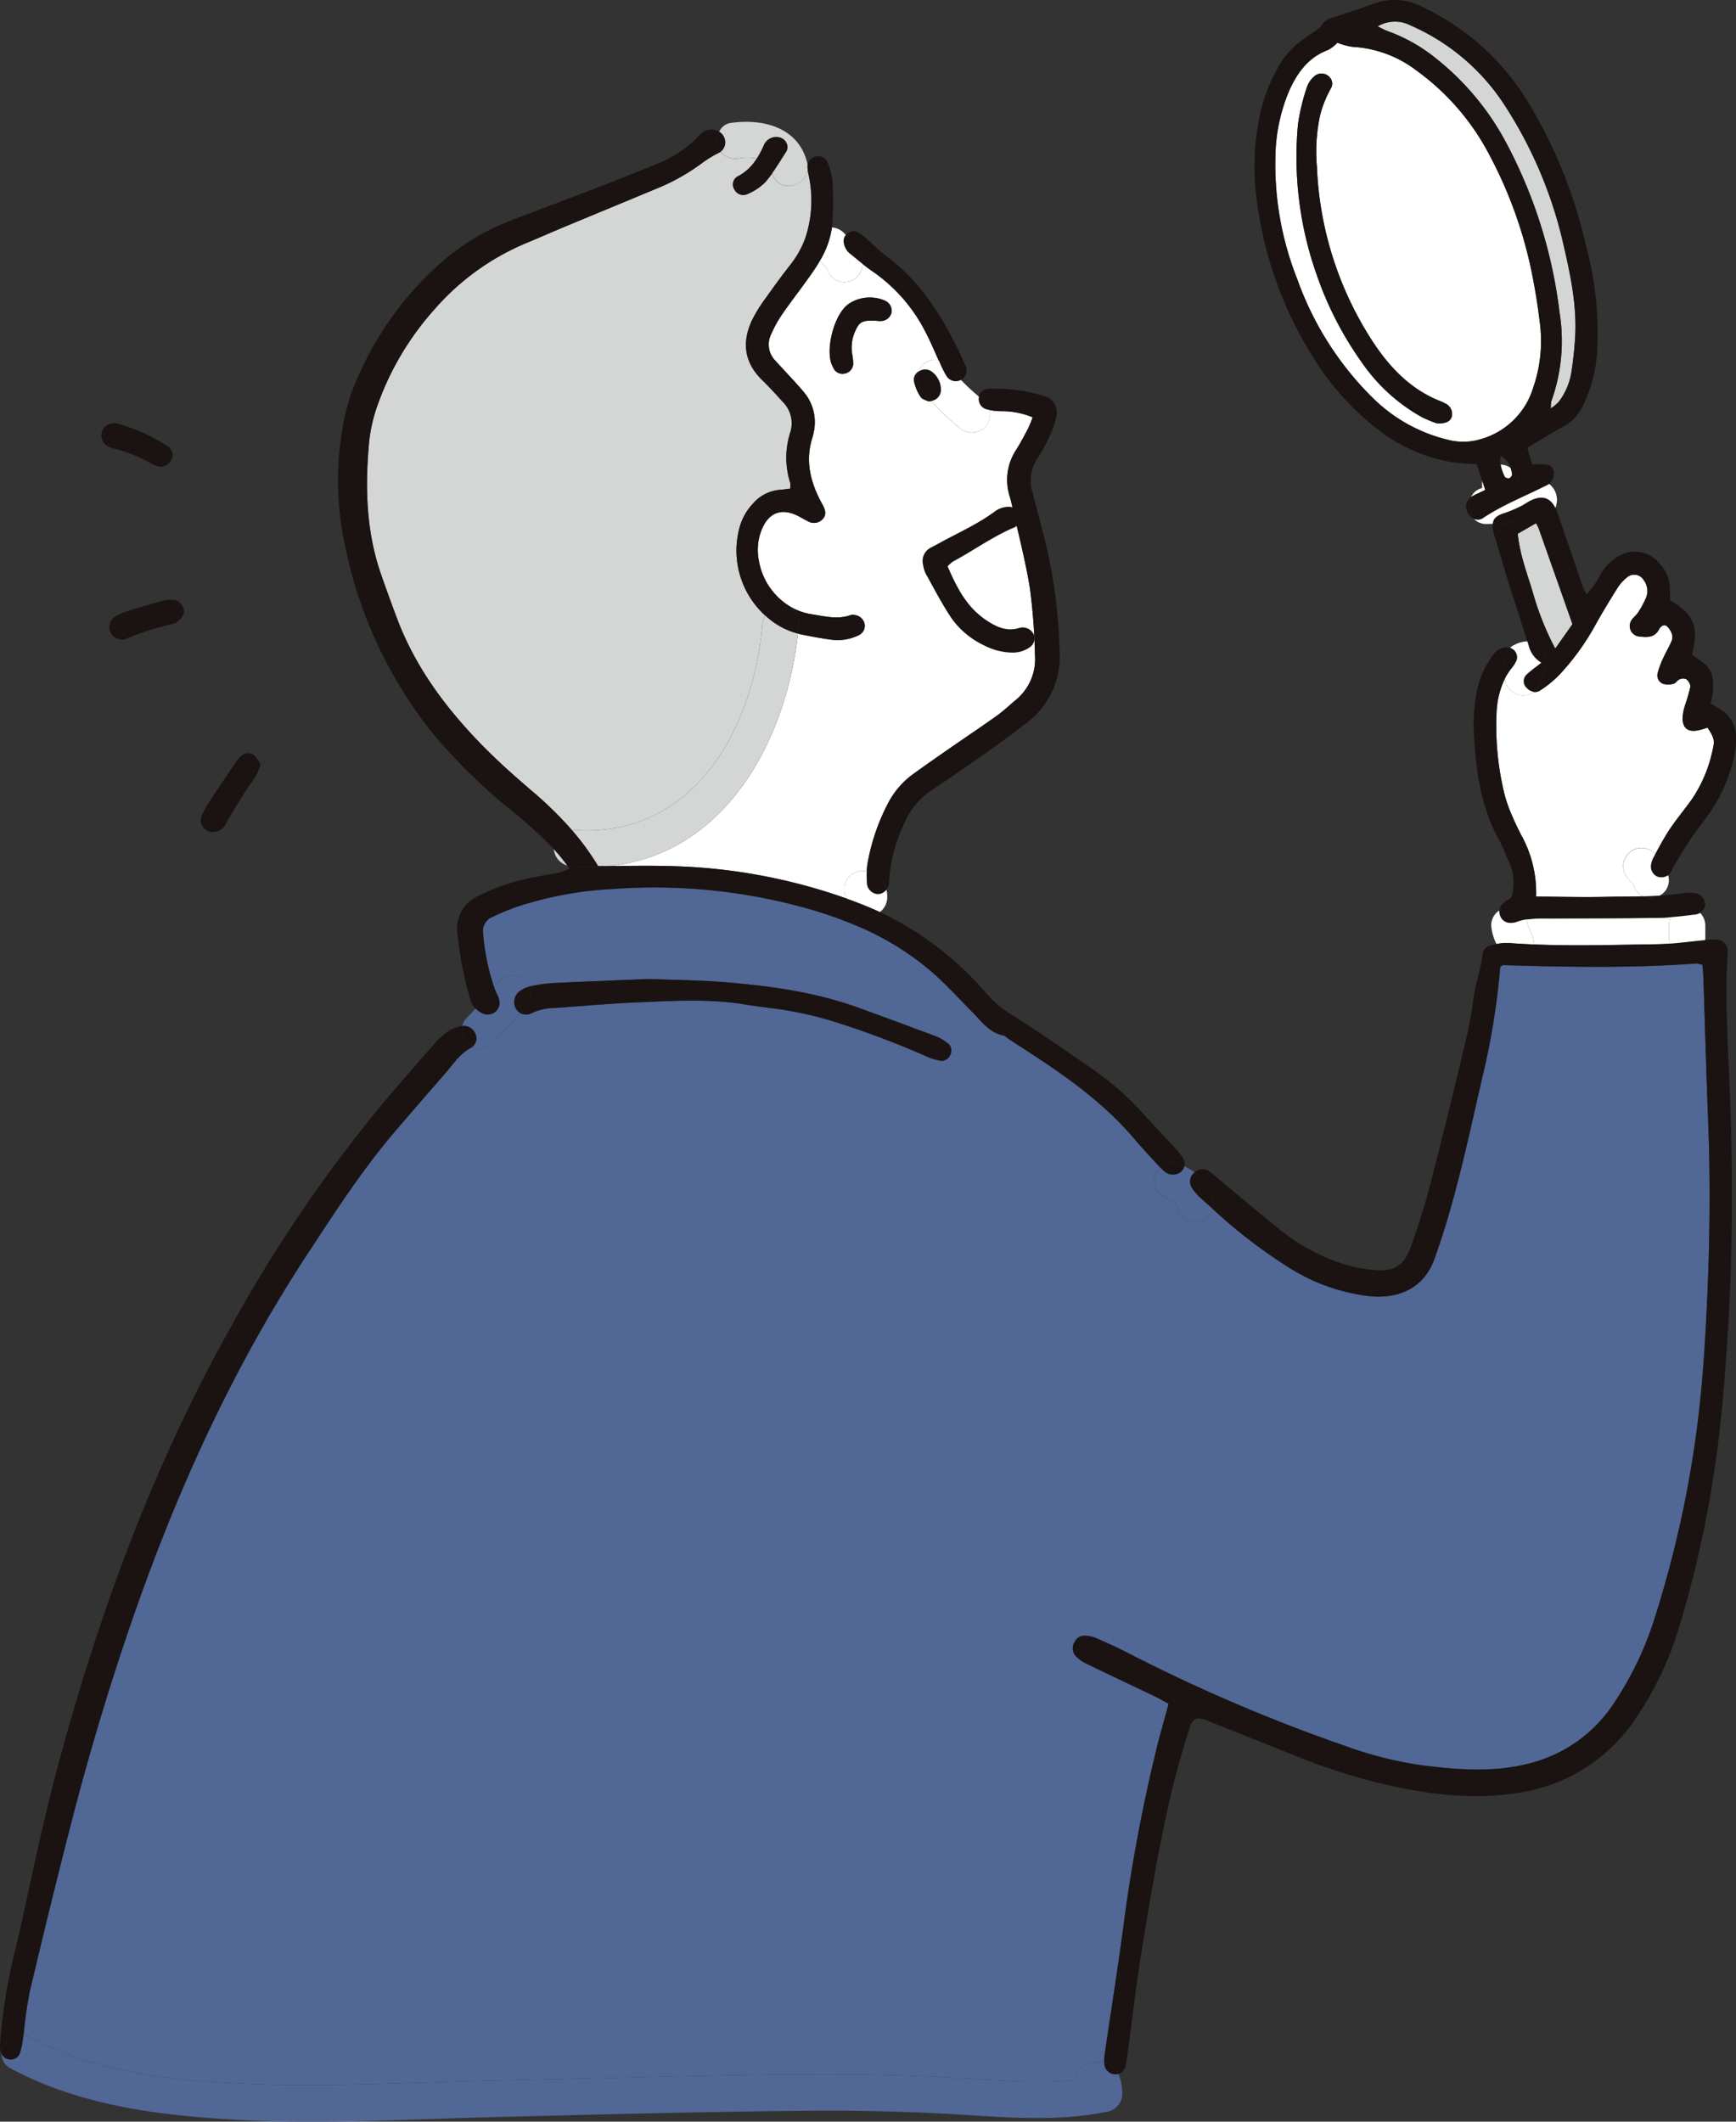 <svg xmlns="http://www.w3.org/2000/svg" xmlns:xlink="http://www.w3.org/1999/xlink" width="270" height="330" viewBox="0 0 270 330">
  <rect x="0" y="0" width="270" height="330" fill="#333333" stroke="none"/>
  <defs>
    <clipPath id="clip-path">
      <rect id="長方形_3716" data-name="長方形 3716" width="270" height="330" fill="none"/>
    </clipPath>
  </defs>
  <g id="ill-man-search" transform="translate(0 0.004)">
    <g id="グループ_4245" data-name="グループ 4245" transform="translate(0 -0.004)" clip-path="url(#clip-path)">
      <path id="パス_49320" data-name="パス 49320" d="M738.2,445.243a10.024,10.024,0,0,0-.6-1.4,5.294,5.294,0,0,1-.276-.908.146.146,0,0,0-.007-.05l-.022-.085a.149.149,0,0,1,.007.056,2.583,2.583,0,0,0-.1-.333,24.351,24.351,0,0,1,3.6-.149c5.632-.036,11.272-.014,16.9-.1.659-.008,1.324-.043,1.984-.1a2.7,2.7,0,0,0-.326,1.3v1.817a2.6,2.6,0,0,0,.191.994c-.687.057-1.367.092-2.047.1-6.412.092-12.831.3-19.242.028a3.007,3.007,0,0,0-.057-1.171" transform="translate(-499.795 -299.521)" fill="#fff"/>
      <path id="パス_49321" data-name="パス 49321" d="M722.611,298.6a13.537,13.537,0,0,1,1.31-5.43,2.872,2.872,0,0,0,2.827,2.633,2.746,2.746,0,0,0,1.637-.539,1.47,1.47,0,0,0,1.063-.263,16.9,16.9,0,0,0,2.912-2.377,38.205,38.205,0,0,0,5.49-7.524c1.126-2.037,2.339-4.038,3.578-6.012a6.661,6.661,0,0,1,1.552-1.7,1.713,1.713,0,0,1,2.529.5,2.779,2.779,0,0,1,.34,2.769,14.131,14.131,0,0,1-1.254,2.292c-.255.4-.679.7-.949,1.1a1.637,1.637,0,0,0,1.2,2.6c1.176.135,2.359.2,3.039-1.115.234-.454.737-.845,1.176-.525a2.823,2.823,0,0,1,.872,1.4,1.723,1.723,0,0,1-.17,1.122c-.348.8-.808,1.548-1.162,2.342a13.2,13.2,0,0,0-.921,2.428,1.407,1.407,0,0,0,.815,1.7,3.05,3.05,0,0,0,1.637,0c.34-.071.574-.539.921-.674a1.287,1.287,0,0,1,1.07-.035,1.6,1.6,0,0,1,.638,1.164,28.756,28.756,0,0,1-.794,2.782,7.529,7.529,0,0,0-.424,2.236c.07,1.483.9,2.052,2.352,1.782.538-.1,1.062-.291,1.544-.426,1.056,1.654,1.148,1.952.744,3.634a21.476,21.476,0,0,1-3.173,7.474c-1.119,1.583-2.388,3.073-3.465,4.691-.822,1.242-1.53,2.563-2.246,3.876-.042-.043-.084-.093-.127-.135a2.838,2.838,0,1,0-4.01,4.017c.22.22.432.44.638.674.014.021.028.043.043.064v.007c.007.007.007.014.014.022a2.9,2.9,0,0,0,1.508,1.909c-1.949.049-3.9.042-5.852.085-3.471.078-6.957-.021-10.748-.043a18.42,18.42,0,0,0-2.323-9.589c-.432-.873-.886-1.739-1.255-2.633a23.547,23.547,0,0,1-1.3-3.549,44.521,44.521,0,0,1-1.275-12.733" transform="translate(-489.859 -187.654)" fill="#fff"/>
      <path id="パス_49322" data-name="パス 49322" d="M629.285,70.267a27.686,27.686,0,0,0,9.387,8.574,21.016,21.016,0,0,0,2.275.951c1.354.12,2.118-.277,2.352-.958a1.769,1.769,0,0,0-1.042-2.137,4.345,4.345,0,0,0-.517-.262c-4.753-1.817-8.083-5.309-10.776-9.44a53.792,53.792,0,0,1-8.622-27.184,26.677,26.677,0,0,1,.482-7.836,16.9,16.9,0,0,1,1.721-4.308,1.478,1.478,0,0,0-.389-1.86,1.676,1.676,0,0,0-2.14-.043,3.984,3.984,0,0,0-1.176,1.611A32.279,32.279,0,0,0,619.4,33.3a54.928,54.928,0,0,0,2.961,23.535,53.258,53.258,0,0,0,6.922,13.428m13.653,12.151a24.835,24.835,0,0,1-11.846-6.508,48.984,48.984,0,0,1-11.8-18.531,48.343,48.343,0,0,1-3.4-19.114,27.226,27.226,0,0,1,2.153-10.207c1.276-2.825,3-5.2,6.065-6.331a6.455,6.455,0,0,0,1.431-1.115,10.163,10.163,0,0,0,2.352.639,18,18,0,0,1,9.946,3.684,37.654,37.654,0,0,1,11.336,13.123,67.709,67.709,0,0,1,6.922,20.03c.4,2.1.7,4.222.957,6.345A22.164,22.164,0,0,1,656,74.221a11.927,11.927,0,0,1-8.177,8.048,9.348,9.348,0,0,1-4.881.149" transform="translate(-417.527 -13.961)" fill="#fff"/>
      <path id="パス_49323" data-name="パス 49323" d="M335.342,127.387a25.342,25.342,0,0,1,8.148,9.362c.758,1.427,1.367,2.917,2.033,4.379a2.528,2.528,0,0,0-1.906.326,3.063,3.063,0,0,0-1.219,1.469,1.5,1.5,0,0,0-.665,1.6,6.948,6.948,0,0,0,1,2.328c.276.4.935.546,1.219.695a2.238,2.238,0,0,0,.446-.057,36.259,36.259,0,0,0,4.314,4.1,2.9,2.9,0,0,0,4.01,0,3.1,3.1,0,0,0,.772-2.691,10.216,10.216,0,0,0,1.8.178,12.344,12.344,0,0,1,4.867.951,17.731,17.731,0,0,1-.7,1.732c-.588,1.121-1.183,2.236-1.849,3.307a8.475,8.475,0,0,0-1.021,7.261c.114.369.219.745.3,1.121.963,4.365,2.118,8.695,2.834,13.1A91.689,91.689,0,0,1,360.522,187a8.191,8.191,0,0,1-2.968,6.977c-.971.809-1.885,1.69-2.9,2.42-2.452,1.754-4.952,3.421-7.425,5.139-1.913,1.327-3.826,2.662-5.717,4.025a13.121,13.121,0,0,0-3.91,4.628,32.316,32.316,0,0,0-3.09,9.07,9.044,9.044,0,0,0-.148,1.313c-.107.007-.214.014-.326.028a2.808,2.808,0,0,0-2.764,4.23c.015.028.028.049.042.077a87.853,87.853,0,0,0-26.829-5.06c-3.316-.114-6.646-.049-10.138-.028,17.655-1.8,27.411-18.978,29.31-36.141a3.287,3.287,0,0,0,.354.085c1.608.341,3.23.639,4.86.859a7.491,7.491,0,0,0,4.244-.7,1.619,1.619,0,0,0,.928-1.682,1.793,1.793,0,0,0-1.58-1.469,1.444,1.444,0,0,0-.581.007c-2.026.759-4.03.2-6.029-.107a9.345,9.345,0,0,1-3.118-1.043,10.366,10.366,0,0,1-5.15-7.275,8.43,8.43,0,0,1,.559-5.139c1.084-2.349,2.9-3.03,5.25-1.98.616.277,1.183.66,1.8.951a1.834,1.834,0,0,0,2.359-.376c.482-.553.467-1.228-.042-2.143-1.857-3.321-2.813-6.785-1.574-10.575a5,5,0,0,0,.135-.567,7.258,7.258,0,0,0-1.6-6.537c-.744-.894-1.552-1.739-2.331-2.6-.659-.717-1.325-1.427-1.976-2.143a3.592,3.592,0,0,1-.709-4.06,18.877,18.877,0,0,1,1.829-3.293c1.544-2.229,3.244-4.365,4.775-6.608.362-.532.708-1.072,1.02-1.618.291.291.574.6.85.909.035.035.063.078.1.114s.064.093.092.128c.036.057.071.12.106.185a2.77,2.77,0,0,0,2.657,2,2.852,2.852,0,0,0,2.834-2.825c.531.426,1.069.837,1.629,1.213m-2.869,9.44c.674-1.575,1.063-1.852,2.855-1.838.39.007.773.078,1.155.064a1.734,1.734,0,0,0,1.722-1.284,1.714,1.714,0,0,0-1.013-1.882,5.9,5.9,0,0,0-5.533.426c-2.473,1.59-3.84,7.531-2.621,9.78.05.085.077.178.127.263a1.553,1.553,0,0,0,1.665.887,1.631,1.631,0,0,0,1.424-1.575,9.917,9.917,0,0,0-.155-1.434,6.105,6.105,0,0,1,.375-3.407" transform="translate(-199.554 -85.12)" fill="#fff"/>
      <path id="パス_49324" data-name="パス 49324" d="M89.977,443.323a2.814,2.814,0,0,0-4.01-1.384,3.262,3.262,0,0,0-1.155,1.171c-.021.028-.049.057-.077.092-.057.064-.114.135-.171.2a34.689,34.689,0,0,1-1.715-8.382,2.353,2.353,0,0,1,1.524-2.57,37.01,37.01,0,0,1,3.472-1.47,57.1,57.1,0,0,1,15.4-2.867,88.086,88.086,0,0,1,29.132,2.8,66.681,66.681,0,0,1,8.254,2.8,44.1,44.1,0,0,1,11.456,6.849c2.452,2.059,4.619,4.444,6.865,6.729,1.425,1.433,2.593,3.158,4.769,3.606.347.078.645.419.971.631,1.466.958,2.933,1.9,4.393,2.861,5.534,3.648,10.818,7.594,15.133,12.7,1.126,1.334,2.332,2.6,3.515,3.9.148.156.29.313.438.469a2.788,2.788,0,0,0-.856,1.348A2.891,2.891,0,0,0,189.3,476.3c.057.022.121.043.177.065-.021,0,.326.156.4.192a5.058,5.058,0,0,1,.531.333.431.431,0,0,1,.063.057c.086.072.15.15.227.227a1.169,1.169,0,0,1,.078.121,2.857,2.857,0,0,0,2.813,2.654,2.9,2.9,0,0,0,2.734-2.058,80.026,80.026,0,0,0,12.073,9.256,29.892,29.892,0,0,0,12.249,4.308c4.379.46,8.509-1.065,10.189-5.863.517-1.47,1.02-2.938,1.481-4.421,2.366-7.623,4.038-15.417,5.8-23.189a114.516,114.516,0,0,0,2.92-17.723c.162-.1.325-.284.488-.284.609.021,1.226.035,1.835.05,9.04.255,18.088.383,27.12-.234.34-.021.688-.043,1.028-.071a3.935,3.935,0,0,1,.984.22c.049.568.112,1.121.135,1.682.254,7.587.46,15.174.757,22.755.411,10.611.22,21.215-.368,31.811-.276,4.946-.63,9.908-1.254,14.827A169.54,169.54,0,0,1,265,541.724a51.07,51.07,0,0,1-6.305,13.088,22.119,22.119,0,0,1-13.249,9.354c-5.4,1.377-10.8.966-16.195.312a58.645,58.645,0,0,1-12.4-3.094,259.734,259.734,0,0,1-33.674-14.409c-1.63-.844-3.316-1.6-5-2.341a5.2,5.2,0,0,0-1.679-.362,1.718,1.718,0,0,0-1.658.993,1.8,1.8,0,0,0,.185,2.173,5.716,5.716,0,0,0,1.636,1.171c3.579,1.732,7.178,3.428,10.762,5.145.687.333,1.345.724,2.047,1.107-.736,2.747-1.452,5.167-2.033,7.63a254.293,254.293,0,0,0-4.8,25.487c-.92,7.133-2.069,14.237-3.1,21.356a6.789,6.789,0,0,0-.086,1.3,2.418,2.418,0,0,0-.609-.079c-.333,0-1.658.093-.942.121a2.661,2.661,0,0,0-2.77,2.662c-5.738.66-11.626.149-17.351-.22-7.927-.5-15.877-.674-23.825-.638-16.083.077-32.194.646-48.277.965-12.6.248-25.166.98-37.769.582-12.016-.376-24.9-1.561-35.665-7.353a2.963,2.963,0,0,0-.857-.313,67.078,67.078,0,0,1,.949-6.671q2.891-12.351,6.036-24.636c2.99-11.775,6.448-23.422,10.479-34.885,6.823-19.418,15.374-38.014,26.681-55.262,4.371-6.671,8.7-13.372,13.922-19.425q3.709-4.312,7.446-8.6c1.268-1.455,2.3-3.123,4.1-4.081a1.662,1.662,0,0,0,.22-.142,2.571,2.571,0,0,0,3.153-.518c1.091-1.108,2.1-2.286,3.117-3.457.326-.376.751-.8,1.162-1.249a1.889,1.889,0,0,0,1.821-.028,8.178,8.178,0,0,1,3.365-.767c4.449-.3,8.892-.724,13.348-.9,5.42-.22,10.861-.568,16.267.327,1.431.234,2.876.411,4.315.6a55.74,55.74,0,0,1,10.2,2.25,137.345,137.345,0,0,1,13.85,5.245,8.914,8.914,0,0,0,2.2.681,1.485,1.485,0,0,0,1.552-1.072,1.343,1.343,0,0,0-.369-1.59,7.139,7.139,0,0,0-1.984-1.164c-4.081-1.533-8.162-3.052-12.264-4.522-6.439-2.306-13.163-3.243-19.922-3.825-4.351-.377-8.722-.4-12.293-.547-5.548.227-10.3.4-15.048.639a23.872,23.872,0,0,0-3.457.49,1.543,1.543,0,0,0-.241.064" transform="translate(-7.714 -289.858)" fill="#516795"/>
      <path id="パス_49325" data-name="パス 49325" d="M674.51,16.229a25.846,25.846,0,0,0-7.553-4.308c-.523-.185-1.013-.468-1.629-.759a5.285,5.285,0,0,1,5.129-.149A33.256,33.256,0,0,1,684.79,22.979,66.832,66.832,0,0,1,694.3,45.393c1.049,4.55,2,9.135,1.764,13.847a56.273,56.273,0,0,1-.609,5.791,10.353,10.353,0,0,1-1.941,4.515,7.156,7.156,0,0,1-1.24,1.029,4.591,4.591,0,0,1,.064-1.087,27.721,27.721,0,0,0,1.29-13.811,75.257,75.257,0,0,0-8.368-26.538,41.67,41.67,0,0,0-10.747-12.91" transform="translate(-451.068 -7.058)" fill="#d4d5d5"/>
      <path id="パス_49326" data-name="パス 49326" d="M735.331,262.947c-.892-2.953-2.012-5.855-2.33-9.064.921-.532,1.75-1,2.84-1.632a6.34,6.34,0,0,1,.4.767c1.75,4.939,3.486,9.872,5.271,14.926-.857,1.214-1.679,2.385-2.677,3.8a44.014,44.014,0,0,1-3.508-8.8" transform="translate(-496.948 -170.869)" fill="#d4d5d5"/>
      <path id="パス_49327" data-name="パス 49327" d="M243.063,124.615a3.706,3.706,0,0,1,.007.944c-.565.071-1.133.163-1.706.2a6.172,6.172,0,0,0-4.039,2.079,8.811,8.811,0,0,0-2.133,3.762,13.654,13.654,0,0,0,4,13.713,2.859,2.859,0,0,0-.453,1.362c-1.417,16.573-11.01,33.53-29.672,31.946a58.678,58.678,0,0,0-6.107-5.976c-2.884-2.463-5.725-4.989-8.346-7.722-5.349-5.572-9.89-11.74-12.661-19.057q-1.286-3.406-2.487-6.849c-2.373-6.757-2.543-13.734-1.891-20.753a24.6,24.6,0,0,1,1.4-5.941,44.7,44.7,0,0,1,8.785-14.671,38.715,38.715,0,0,1,14.3-10.305c1.884-.767,3.74-1.6,5.625-2.386,5.1-2.129,10.209-4.23,15.31-6.359a32.307,32.307,0,0,0,6.3-3.627,17.345,17.345,0,0,1,2.7-1.661,1.3,1.3,0,0,0,.234-.142,3.125,3.125,0,0,0,3,1.008,7.41,7.41,0,0,1,2.628.035,7.308,7.308,0,0,1-2.954,2.775,1.436,1.436,0,0,0-.531,2.03,1.54,1.54,0,0,0,1.984.752,8.66,8.66,0,0,0,2.854-1.888c.369-.44.723-.895,1.056-1.37.794,3.116,5.2,2.229,5.513-.525.049.313.12.617.176.923a18.51,18.51,0,0,1-.566,9.745,14.919,14.919,0,0,1-2.281,4.06c-1.318,1.682-2.579,3.406-3.812,5.152a23.616,23.616,0,0,0-2.154,3.45c-1.614,3.428-1.267,6.587,1.531,9.333,1.112,1.086,2.168,2.229,3.2,3.386a4.684,4.684,0,0,1,1.183,4.826,12.931,12.931,0,0,0-.007,7.751" transform="translate(-120.169 -49.563)" fill="#d4d5d5"/>
      <path id="パス_49328" data-name="パス 49328" d="M812.031,453.221a2.883,2.883,0,0,1-2.515,2.377c-.093.007-.185.015-.284.015a2.848,2.848,0,0,1-2.643-1.846c1.814-.135,3.628-.383,5.442-.546" transform="translate(-546.837 -307.003)" fill="#1a1311"/>
      <path id="パス_49329" data-name="パス 49329" d="M809.517,437.4a2.815,2.815,0,0,1,2.019.866,1.611,1.611,0,0,1-.709.263c-1.267.149-2.543.312-3.818.411a2.855,2.855,0,0,1,2.508-1.54" transform="translate(-547.122 -296.288)" fill="#1a1311"/>
      <path id="パス_49330" data-name="パス 49330" d="M810.848,440.086a2.818,2.818,0,0,1,.815,1.973v1.817a3.1,3.1,0,0,1-.035.447c-1.814.164-3.628.412-5.442.546a2.594,2.594,0,0,1-.191-.993v-1.817a2.7,2.7,0,0,1,.326-1.3c1.275-.1,2.551-.263,3.818-.412a1.6,1.6,0,0,0,.709-.263" transform="translate(-546.435 -298.105)" fill="#fff"/>
      <path id="パス_49331" data-name="パス 49331" d="M797.975,411.8a6.672,6.672,0,0,1,2.019,3.265,1.826,1.826,0,0,1-1.785.185,1.725,1.725,0,0,1-.907-1.689,3.443,3.443,0,0,1,.318-1.107c.12-.22.234-.433.354-.653" transform="translate(-540.533 -278.942)" fill="#1a1311"/>
      <path id="パス_49332" data-name="パス 49332" d="M796.048,431.77a2.787,2.787,0,0,1-1.417.4,2.667,2.667,0,0,1-1.219-.283c.878-.022,1.757-.057,2.636-.114" transform="translate(-537.904 -292.472)" fill="#1a1311"/>
      <path id="パス_49333" data-name="パス 49333" d="M791.1,413.794a2.707,2.707,0,0,1-1.416,2.441c-.879.057-1.758.093-2.636.114a2.9,2.9,0,0,1-1.508-1.909c-.007-.007-.007-.015-.014-.021v-.007c-.015-.021-.029-.043-.043-.064-.206-.234-.418-.454-.638-.674a2.838,2.838,0,0,1,4.01-4.017c.043.042.085.092.127.135-.12.22-.234.433-.354.653a3.434,3.434,0,0,0-.318,1.107,1.725,1.725,0,0,0,.906,1.689,1.826,1.826,0,0,0,1.785-.185,4.092,4.092,0,0,1,.1.738" transform="translate(-531.543 -276.937)" fill="#fff"/>
      <path id="パス_49334" data-name="パス 49334" d="M736.436,309.188a2.6,2.6,0,0,1,.794.135,3.1,3.1,0,0,1,2.2,2.974,6.7,6.7,0,0,1-.85,2.783,2.917,2.917,0,0,1-1.162,1.973,1.958,1.958,0,0,1-1.049-.582,1.423,1.423,0,0,1-.085-2.086c.616-.6,1.332-1.086,2.324-1.874a4.323,4.323,0,0,1-1.985-2.74c-.063-.192-.12-.39-.184-.582" transform="translate(-498.888 -209.437)" fill="#1a1311"/>
      <path id="パス_49335" data-name="パス 49335" d="M726.817,314.958a9.829,9.829,0,0,1,1.07-1.64,4.736,4.736,0,0,0,.744-1.228,1.523,1.523,0,0,0-1.027-1.88,2.235,2.235,0,0,1,.61-.434,4.749,4.749,0,0,1,2.089-.588c.063.192.12.39.184.582a4.321,4.321,0,0,0,1.984,2.74c-.992.788-1.708,1.278-2.324,1.874a1.422,1.422,0,0,0,.085,2.086,1.955,1.955,0,0,0,1.049.582,2.745,2.745,0,0,1-1.637.539,2.871,2.871,0,0,1-2.827-2.633" transform="translate(-492.755 -209.437)" fill="#fff"/>
      <path id="パス_49336" data-name="パス 49336" d="M727.413,243.3a53.682,53.682,0,0,1-6.49.667c.085-.866.631-1.3,1.835-1.689a19.791,19.791,0,0,0,2.4-1c.609-.291,1.162-.717,1.771-1q2.54-1.181,3.734,1.2c-.546,1.157-2.1,1.64-3.252,1.824" transform="translate(-488.759 -162.489)" fill="#1a1311"/>
      <path id="パス_49337" data-name="パス 49337" d="M758.865,458.08c-9.033.617-18.08.49-27.12.235l.021-.852a2.959,2.959,0,0,0,.752-.1,2.838,2.838,0,0,0,2.041-2.321c6.411.27,12.83.064,19.242-.028.68-.007,1.361-.043,2.047-.1a2.848,2.848,0,0,0,2.643,1.846c.1,0,.191-.007.284-.015Z" transform="translate(-496.096 -308.15)" fill="#1a1311"/>
      <path id="パス_49338" data-name="パス 49338" d="M725.358,225.9a8.171,8.171,0,0,1-.645-1.852c0-.015-.007-.028-.007-.043a2.747,2.747,0,0,1,1.565.511,6,6,0,0,1,.234.965.8.8,0,0,1-.418.632.785.785,0,0,1-.729-.213" transform="translate(-491.324 -151.734)" fill="#fff"/>
      <path id="パス_49339" data-name="パス 49339" d="M725.875,439.83a1.643,1.643,0,0,1-1.622-1.022,1.888,1.888,0,0,1-.157-.908,2.777,2.777,0,0,1,4.216,1.391,7.852,7.852,0,0,0-1.58.412,2.353,2.353,0,0,1-.857.127" transform="translate(-490.906 -296.288)" fill="#1a1311"/>
      <path id="パス_49340" data-name="パス 49340" d="M726.831,314.7a2.933,2.933,0,0,1,.758-2.349,1.522,1.522,0,0,1,1.027,1.88,4.733,4.733,0,0,1-.744,1.228,9.828,9.828,0,0,0-1.07,1.64,2.029,2.029,0,0,1-.007-.206v-1.817a3.155,3.155,0,0,1,.035-.376" transform="translate(-492.741 -211.583)" fill="#1a1311"/>
      <path id="パス_49341" data-name="パス 49341" d="M711.542,226.544a2.871,2.871,0,0,1,2.82-2.541h.035c0,.015.008.028.008.043a8.171,8.171,0,0,0,.645,1.852.785.785,0,0,0,.729.213.8.8,0,0,0,.418-.632,6,6,0,0,0-.234-.965,2.849,2.849,0,0,1,1.233,2.328v.255a3.109,3.109,0,0,1,2.877-.866,4.318,4.318,0,0,1,1.885.774,5.7,5.7,0,0,1-.773.4c-3.209,1.611-6.56,2.924-9.557,4.939a1.4,1.4,0,0,1-1.374.086,3.109,3.109,0,0,1-.426-3.428c.624-.39,1.333-.667,2.169-1.079-.156-.461-.3-.922-.454-1.384" transform="translate(-481.015 -151.734)" fill="#1a1311"/>
      <path id="パス_49342" data-name="パス 49342" d="M720.194,441.286a2.753,2.753,0,0,1,1.26-2.342,1.893,1.893,0,0,0,.156.908,1.644,1.644,0,0,0,1.622,1.022,2.354,2.354,0,0,0,.857-.127,7.843,7.843,0,0,1,1.58-.412,2.513,2.513,0,0,1,.1.333.153.153,0,0,0-.007-.057l.022.086a.137.137,0,0,1,.007.05,5.325,5.325,0,0,0,.276.908,9.97,9.97,0,0,1,.6,1.4,3.007,3.007,0,0,1,.057,1.17q-1.881-.075-3.762-.213a7.261,7.261,0,0,0-1.948.156,7.716,7.716,0,0,1-.822-2.882" transform="translate(-488.264 -297.332)" fill="#fff"/>
      <path id="パス_49343" data-name="パス 49343" d="M724.237,456.869a2.85,2.85,0,0,1-1.013-1.022,2.211,2.211,0,0,1-.2-.39,2.432,2.432,0,0,1-.213-.532c-.021-.049-.043-.1-.063-.149a7.263,7.263,0,0,1,1.948-.156q1.88.139,3.762.213a2.838,2.838,0,0,1-2.041,2.321,2.971,2.971,0,0,1-.752.1,2.843,2.843,0,0,1-1.43-.384" transform="translate(-489.997 -307.94)" fill="#1a1311"/>
      <path id="パス_49344" data-name="パス 49344" d="M714.894,313.136a2.394,2.394,0,0,1,2.3-.987,1.158,1.158,0,0,1,.212.051,2.933,2.933,0,0,0-.758,2.349,3.149,3.149,0,0,0-.035.376v1.817a1.959,1.959,0,0,0,.007.206,13.536,13.536,0,0,0-1.31,5.43,44.541,44.541,0,0,0,1.275,12.733,23.515,23.515,0,0,0,1.3,3.549c.369.894.822,1.76,1.255,2.633a18.421,18.421,0,0,1,2.323,9.589c3.791.022,7.276.121,10.748.043,1.948-.043,3.9-.036,5.852-.085a2.663,2.663,0,0,0,1.219.284,2.788,2.788,0,0,0,1.417-.4c1.24-.077,2.486-.2,3.726-.39a6.238,6.238,0,0,1,1.743,0,1.893,1.893,0,0,1,1.6,1.8,1.755,1.755,0,0,1-.8,1.277,2.816,2.816,0,0,0-2.019-.866,2.855,2.855,0,0,0-2.508,1.54c-.66.057-1.325.092-1.984.1-5.625.085-11.265.064-16.9.1a24.344,24.344,0,0,0-3.6.149,2.776,2.776,0,0,0-4.216-1.391,1.554,1.554,0,0,1,.468-.987,9.8,9.8,0,0,1,1.389-1,7.635,7.635,0,0,0-.418-5.685c-.5-1.157-.949-2.349-1.559-3.449-2.635-4.819-3.443-10.079-3.769-15.452a25.833,25.833,0,0,1,.6-8.4,13.643,13.643,0,0,1,2.437-4.926" transform="translate(-482.554 -211.427)" fill="#1a1311"/>
      <path id="パス_49345" data-name="パス 49345" d="M727.627,247.214c-1.091.632-1.92,1.1-2.841,1.633.318,3.208,1.438,6.111,2.33,9.063a44.044,44.044,0,0,0,3.508,8.8c1-1.419,1.82-2.591,2.678-3.8-1.785-5.054-3.521-9.986-5.271-14.926a6.357,6.357,0,0,0-.4-.767m-6.192,2.81a14.025,14.025,0,0,1-.481-1.674,4.24,4.24,0,0,1-.057-1.043,53.74,53.74,0,0,0,6.49-.667c1.155-.185,2.707-.667,3.252-1.824l.085.17c.283.617.467,1.278.687,1.916,1.14,3.308,2.268,6.623,3.415,9.923.148.434.368.838.645,1.462a13.163,13.163,0,0,0,2.232-3.207,7.48,7.48,0,0,1,3.145-2.939,4.869,4.869,0,0,1,5.845,1.179,5.873,5.873,0,0,1,1.757,3.9c.021.674.007,1.349.007,1.944,3.931,2.335,4.449,4.252,3.436,8.5,1.126.88,2.607,1.525,3.11,3.158a8.424,8.424,0,0,1-.242,4.415c.525.306,1.014.582,1.488.88a4.96,4.96,0,0,1,2.48,4.358,11.964,11.964,0,0,1-.27,2.889,24.405,24.405,0,0,1-3.755,8.794c-1.006,1.434-2.1,2.8-3.082,4.251-.864,1.278-1.644,2.627-2.438,3.947-.254.418-.411.887-.68,1.285a1.314,1.314,0,0,1-.312.312,6.672,6.672,0,0,0-2.019-3.264c.716-1.313,1.424-2.633,2.246-3.876,1.077-1.618,2.345-3.108,3.465-4.691a21.482,21.482,0,0,0,3.173-7.474c.4-1.682.312-1.98-.743-3.634-.482.135-1.006.326-1.544.426-1.453.27-2.282-.3-2.352-1.782a7.523,7.523,0,0,1,.424-2.235,28.758,28.758,0,0,0,.794-2.782,1.6,1.6,0,0,0-.638-1.164,1.29,1.29,0,0,0-1.07.035c-.347.135-.581.6-.921.675a3.053,3.053,0,0,1-1.637,0,1.408,1.408,0,0,1-.814-1.7,13.186,13.186,0,0,1,.921-2.427c.354-.795.814-1.547,1.162-2.342a1.723,1.723,0,0,0,.17-1.121,2.821,2.821,0,0,0-.872-1.4c-.439-.321-.942.07-1.176.525-.68,1.313-1.863,1.25-3.039,1.115a1.637,1.637,0,0,1-1.2-2.6c.27-.4.694-.7.949-1.1a14.111,14.111,0,0,0,1.254-2.292,2.78,2.78,0,0,0-.34-2.769,1.713,1.713,0,0,0-2.529-.5,6.669,6.669,0,0,0-1.552,1.7c-1.24,1.974-2.452,3.975-3.578,6.012a38.221,38.221,0,0,1-5.49,7.523,16.918,16.918,0,0,1-2.912,2.377,1.473,1.473,0,0,1-1.063.263,2.918,2.918,0,0,0,1.162-1.973,6.69,6.69,0,0,0,.85-2.783,3.094,3.094,0,0,0-2.2-2.973,2.6,2.6,0,0,0-.794-.135c-1-3.145-2.019-6.268-3-9.412-.637-2.044-1.232-4.1-1.842-6.147" transform="translate(-488.733 -165.832)" fill="#1a1311"/>
      <path id="パス_49346" data-name="パス 49346" d="M716.6,237.823c-1.2.39-1.75.823-1.835,1.689-.311.014-.632.021-.943.021a2.572,2.572,0,0,1-1.983-.795,1.4,1.4,0,0,0,1.374-.086c3-2.015,6.348-3.328,9.557-4.939a5.671,5.671,0,0,0,.772-.4,3.115,3.115,0,0,1,1.141,3.116,2.089,2.089,0,0,1-.177.6q-1.191-2.385-3.734-1.2c-.61.284-1.162.71-1.771,1a19.8,19.8,0,0,1-2.4,1" transform="translate(-482.599 -158.038)" fill="#fff"/>
      <path id="パス_49347" data-name="パス 49347" d="M712.23,231.88c.15.461.3.922.454,1.384-.836.412-1.545.689-2.169,1.079a2.556,2.556,0,0,1,1.7-1.363v-.8c0-.1.007-.2.014-.3" transform="translate(-481.703 -157.07)" fill="#fff"/>
      <path id="パス_49348" data-name="パス 49348" d="M708.837,239.54c.015-.007.036-.021.05-.028a3.11,3.11,0,0,0,.426,3.428,2.038,2.038,0,0,1-.864-.788,1.918,1.918,0,0,1,.389-2.613" transform="translate(-480.075 -162.24)" fill="#1a1311"/>
      <path id="パス_49349" data-name="パス 49349" d="M637.932,77.046c2.692,4.131,6.022,7.622,10.776,9.44a4.383,4.383,0,0,1,.517.262,1.77,1.77,0,0,1,1.042,2.137c-.234.681-1,1.079-2.352.958a21.082,21.082,0,0,1-2.275-.951,27.689,27.689,0,0,1-9.388-8.574,53.259,53.259,0,0,1-6.921-13.428,54.928,54.928,0,0,1-2.961-23.536,32.271,32.271,0,0,1,1.438-5.927,3.984,3.984,0,0,1,1.176-1.611,1.676,1.676,0,0,1,2.14.043,1.477,1.477,0,0,1,.389,1.86,16.916,16.916,0,0,0-1.721,4.308,26.677,26.677,0,0,0-.482,7.836,53.79,53.79,0,0,0,8.622,27.184" transform="translate(-424.494 -24.012)" fill="#1a1311"/>
      <path id="パス_49350" data-name="パス 49350" d="M630.163,3.951a5.285,5.285,0,0,0-5.129.149c.616.291,1.105.575,1.629.759a25.839,25.839,0,0,1,7.553,4.308,41.668,41.668,0,0,1,10.747,12.91,75.257,75.257,0,0,1,8.368,26.538,27.727,27.727,0,0,1-1.29,13.812,4.6,4.6,0,0,0-.064,1.086,7.141,7.141,0,0,0,1.24-1.029,10.35,10.35,0,0,0,1.942-4.515,56.309,56.309,0,0,0,.609-5.791c.234-4.712-.715-9.3-1.764-13.847A66.83,66.83,0,0,0,644.5,15.918,33.258,33.258,0,0,0,630.163,3.951M624.34,61.945a24.835,24.835,0,0,0,11.846,6.508,9.35,9.35,0,0,0,4.881-.149,11.928,11.928,0,0,0,8.177-8.049,22.168,22.168,0,0,0,1.056-9.788c-.256-2.122-.561-4.244-.958-6.345a67.7,67.7,0,0,0-6.922-20.03,37.66,37.66,0,0,0-11.336-13.123,18,18,0,0,0-9.946-3.684,10.167,10.167,0,0,1-2.352-.639,6.444,6.444,0,0,1-1.431,1.115c-3.068,1.129-4.79,3.506-6.065,6.331A27.222,27.222,0,0,0,609.136,24.3a48.341,48.341,0,0,0,3.4,19.114,48.989,48.989,0,0,0,11.8,18.532M636.5,71.861a25.639,25.639,0,0,1-11.8-5.352,42.388,42.388,0,0,1-10.1-11.6,60.12,60.12,0,0,1-8.2-22.612,39.848,39.848,0,0,1,.4-14.8,26.162,26.162,0,0,1,3.514-8.268,14.287,14.287,0,0,1,3.557-3.415c.9-.709,2.019-1.114,2.664-2.2a2.842,2.842,0,0,1,1.474-.845c2.1-.745,4.237-1.391,6.327-2.158a9.252,9.252,0,0,1,7.566.412,38.335,38.335,0,0,1,16.316,14.507,74.83,74.83,0,0,1,9.267,22.854A51.2,51.2,0,0,1,659.219,53.7a22.574,22.574,0,0,1-2.325,9.561,7.194,7.194,0,0,1-2.961,3.087c-1.87,1-3.663,2.151-5.611,3.3.227.781.467,1.59.758,2.57.73,0,1.382-.036,2.034.007a1.384,1.384,0,0,1,1.36,1.3,2.827,2.827,0,0,1-.566,1.548.736.736,0,0,1-.191.2,4.316,4.316,0,0,0-1.885-.774,3.108,3.108,0,0,0-2.877.866V75.1a2.848,2.848,0,0,0-1.233-2.328,2.887,2.887,0,0,0-1.58-1.824,6.733,6.733,0,0,0,.014,1.313h-.035a2.871,2.871,0,0,0-2.82,2.541c-.276-.838-.552-1.675-.85-2.576-1.282-.114-2.629-.156-3.953-.369" transform="translate(-410.774 0.003)" fill="#1a1311"/>
      <path id="パス_49351" data-name="パス 49351" d="M614.262,504.031c-1.68,4.8-5.81,6.323-10.189,5.863a29.884,29.884,0,0,1-12.248-4.308,79.994,79.994,0,0,1-12.073-9.256,2.39,2.39,0,0,0,.1-.781,6.217,6.217,0,0,0-2.919-4.926,1.909,1.909,0,0,1,2.069-.27,10.579,10.579,0,0,1,1.579,1.257c3.451,2.845,6.844,5.748,10.352,8.524a30.338,30.338,0,0,0,7.878,4.33,22.124,22.124,0,0,0,5.923,1.363c3.138.326,4.761-.6,5.837-3.6,1.142-3.2,2.169-6.452,3.019-9.739,1.856-7.147,3.606-14.323,5.321-21.506a66.588,66.588,0,0,0,1.4-7.452c.277-2.3,1.19-4.45,1.389-6.757a1.628,1.628,0,0,1,1.283-1.441c.3-.071.609-.142.914-.2l.064.149a2.455,2.455,0,0,0,.213.533,2.216,2.216,0,0,0,.2.39,2.8,2.8,0,0,0,2.444,1.406l-.021.852c-.609-.015-1.226-.029-1.835-.05-.163,0-.326.185-.488.284a114.514,114.514,0,0,1-2.92,17.723c-1.764,7.772-3.436,15.566-5.8,23.189-.461,1.483-.964,2.952-1.48,4.421" transform="translate(-391.139 -308.299)" fill="#1a1311"/>
      <path id="パス_49352" data-name="パス 49352" d="M575.423,565.135a6.218,6.218,0,0,1,2.919,4.926,2.375,2.375,0,0,1-.1.78c-.708-.624-1.417-1.256-2.118-1.9a6.648,6.648,0,0,1-1.1-1.349,1.765,1.765,0,0,1,.114-2.172,1.786,1.786,0,0,1,.283-.291" transform="translate(-389.63 -382.811)" fill="#1a1311"/>
      <path id="パス_49353" data-name="パス 49353" d="M560.364,561.278a2.63,2.63,0,0,1,2.629-.638c.375.134.758.283,1.12.453a1.57,1.57,0,0,1-.5.838,2.013,2.013,0,0,1-2.437.092,6.111,6.111,0,0,1-.808-.745" transform="translate(-379.906 -379.679)" fill="#1a1311"/>
      <path id="パス_49354" data-name="パス 49354" d="M559.651,567.407c-.057-.022-.121-.043-.177-.065a2.891,2.891,0,0,1-1.982-3.492,2.789,2.789,0,0,1,.856-1.348,6.1,6.1,0,0,0,.808.745,2.012,2.012,0,0,0,2.437-.092,1.569,1.569,0,0,0,.5-.838,10.094,10.094,0,0,1,1.587.909,1.785,1.785,0,0,0-.283.291,1.766,1.766,0,0,0-.114,2.172,6.663,6.663,0,0,0,1.1,1.348c.7.639,1.41,1.272,2.118,1.9a2.9,2.9,0,0,1-2.734,2.059,2.857,2.857,0,0,1-2.813-2.654,1.118,1.118,0,0,0-.077-.121c-.078-.077-.141-.156-.227-.227a.419.419,0,0,0-.064-.057,5,5,0,0,0-.531-.333c-.077-.036-.424-.192-.4-.192" transform="translate(-377.889 -380.903)" fill="#516795"/>
      <path id="パス_49355" data-name="パス 49355" d="M560.389,578.337a58.676,58.676,0,0,0,12.4,3.094c5.391.653,10.8,1.065,16.195-.312a22.12,22.12,0,0,0,13.25-9.354,51.088,51.088,0,0,0,6.305-13.088,169.592,169.592,0,0,0,6.766-30.712c.624-4.919.978-9.88,1.253-14.827.588-10.6.78-21.2.369-31.811-.3-7.581-.5-15.168-.757-22.755-.023-.561-.086-1.114-.135-1.682a3.925,3.925,0,0,0-.984-.22c-.34.028-.688.05-1.029.071l-.091-1.335a2.883,2.883,0,0,0,2.515-2.378c.113-.014.233-.028.347-.035a6.269,6.269,0,0,1,1.714.007,1.748,1.748,0,0,1,1.453,1.9c-.552,8.766.276,17.5.489,26.239.277,10.909.227,21.8-.46,32.685-.468,7.374-1.021,14.749-2.161,22.059a170.2,170.2,0,0,1-5.548,24.43,51.324,51.324,0,0,1-6.695,13.876,26.509,26.509,0,0,1-18.768,11.555c-6.943,1.037-13.744.093-20.489-1.462a95.8,95.8,0,0,1-14.092-4.578q-6.621-2.651-13.242-5.287c-1.481-.6-2.253-.391-2.706,1.078-1.063,3.436-2.1,6.885-2.912,10.384-1.956,8.431-3.386,16.962-4.74,25.509-.736,4.705-1.282,9.439-1.919,14.159-.121.867-.22,1.739-.4,2.591a1.62,1.62,0,0,1-1.106,1.236,3.27,3.27,0,0,0-1.183-1.336,3.32,3.32,0,0,0-1.042-.453,6.739,6.739,0,0,1,.086-1.3c1.034-7.119,2.182-14.224,3.1-21.356a254.419,254.419,0,0,1,4.8-25.487c.581-2.463,1.3-4.884,2.033-7.63-.7-.383-1.361-.774-2.048-1.107-3.585-1.718-7.183-3.414-10.762-5.146a5.72,5.72,0,0,1-1.636-1.171,1.8,1.8,0,0,1-.185-2.173,1.719,1.719,0,0,1,1.659-.993,5.183,5.183,0,0,1,1.679.362c1.686.745,3.372,1.5,5,2.341a259.763,259.763,0,0,0,33.674,14.409" transform="translate(-351.251 -306.811)" fill="#1a1311"/>
      <path id="パス_49356" data-name="パス 49356" d="M534.3,994.744a3.269,3.269,0,0,1,1.183,1.335,1.415,1.415,0,0,1-.574.077,1.763,1.763,0,0,1-1.615-1.433c-.021-.142-.028-.284-.036-.433a3.311,3.311,0,0,1,1.042.454" transform="translate(-361.531 -673.514)" fill="#1a1311"/>
      <path id="パス_49357" data-name="パス 49357" d="M473.888,193.218a1.664,1.664,0,0,1-1.226-1.761,2.133,2.133,0,0,1,.035-.213c.3.256.609.511.914.752a2.214,2.214,0,0,1,.772,1.327c-.17-.028-.333-.064-.5-.106" transform="translate(-320.444 -129.545)" fill="#1a1311"/>
      <path id="パス_49358" data-name="パス 49358" d="M456.756,176.688a1.713,1.713,0,0,1-2.274-.632,16.59,16.59,0,0,1-1.035-2.079c-.057-.127-.113-.248-.177-.376a3.425,3.425,0,0,1,1.969,1.341,21.3,21.3,0,0,0,1.516,1.746" transform="translate(-307.301 -117.593)" fill="#1a1311"/>
      <path id="パス_49359" data-name="パス 49359" d="M443.1,178.457a1.682,1.682,0,0,1,.15-.092,1.747,1.747,0,0,1,1.912.078,3.536,3.536,0,0,1,1.439,2.98,1.769,1.769,0,0,1-1.5,1.6c-.623-.7-1.226-1.413-1.792-2.157a2.447,2.447,0,0,1-.206-2.413" transform="translate(-300.259 -120.653)" fill="#1a1311"/>
      <path id="パス_49360" data-name="パス 49360" d="M444.786,173.791a2.529,2.529,0,0,1,1.906-.326c.063.128.12.249.177.376a16.625,16.625,0,0,0,1.035,2.08,1.714,1.714,0,0,0,2.274.632,36.1,36.1,0,0,0,2.8,2.6,2.142,2.142,0,0,0-.035.213,1.664,1.664,0,0,0,1.226,1.761c.163.042.325.077.5.106a3.1,3.1,0,0,1-.772,2.691,2.9,2.9,0,0,1-4.011,0,36.3,36.3,0,0,1-4.314-4.1,1.77,1.77,0,0,0,1.5-1.6,3.535,3.535,0,0,0-1.439-2.98,1.746,1.746,0,0,0-1.912-.078,1.505,1.505,0,0,0-.15.092,3.064,3.064,0,0,1,1.219-1.47" transform="translate(-300.722 -117.457)" fill="#fff"/>
      <path id="パス_49361" data-name="パス 49361" d="M442.29,181.579c.567.745,1.169,1.462,1.792,2.157a2.237,2.237,0,0,1-.446.057c-.284-.149-.942-.291-1.219-.695a6.947,6.947,0,0,1-1-2.328,1.5,1.5,0,0,1,.665-1.6,2.448,2.448,0,0,0,.206,2.413" transform="translate(-299.24 -121.363)" fill="#1a1311"/>
      <path id="パス_49362" data-name="パス 49362" d="M441.852,196.9c.665-1.072,1.26-2.186,1.848-3.307a17.645,17.645,0,0,0,.7-1.732,12.344,12.344,0,0,0-4.867-.951,10.208,10.208,0,0,1-1.8-.178,2.215,2.215,0,0,0-.773-1.327c-.3-.242-.609-.5-.914-.753a1.54,1.54,0,0,1,1.516-1.228,25.834,25.834,0,0,1,8.615,1.121,2.589,2.589,0,0,1,1.9,3.166,13.021,13.021,0,0,1-1.006,3.024,26.9,26.9,0,0,1-1.962,3.569,6.249,6.249,0,0,0-.7,5.316c.645,2.442,1.247,4.89,1.892,7.331a79.472,79.472,0,0,1,2.275,17.006,12.876,12.876,0,0,1-5.129,11.456q-2.881,2.226-5.852,4.33c-2.933,2.066-5.888,4.109-8.878,6.1a11.8,11.8,0,0,0-4.47,5.6,23.748,23.748,0,0,0-2.161,8.418,4.007,4.007,0,0,1-.028.582,1.989,1.989,0,0,1-.4.894c-.071-.3-.163-.589-.256-.859a2.917,2.917,0,0,0-2.8-2.072,9,9,0,0,1,.148-1.313,32.3,32.3,0,0,1,3.09-9.07,13.123,13.123,0,0,1,3.91-4.628c1.891-1.363,3.8-2.7,5.717-4.025,2.473-1.718,4.973-3.385,7.425-5.139,1.02-.731,1.934-1.611,2.9-2.42a8.191,8.191,0,0,0,2.968-6.977,91.627,91.627,0,0,0-.793-10.455c-.716-4.4-1.871-8.73-2.834-13.1-.085-.377-.191-.752-.3-1.121a8.474,8.474,0,0,1,1.021-7.261" transform="translate(-283.795 -126.954)" fill="#1a1311"/>
      <path id="パス_49363" data-name="パス 49363" d="M413.239,435.858a2.945,2.945,0,0,1-1.53,0,2.326,2.326,0,0,1-.666-.248,5.367,5.367,0,0,1-1.906-2.321c.8.284,1.594.582,2.389.895.92.362,1.82.752,2.7,1.164a2.684,2.684,0,0,1-.985.511" transform="translate(-277.379 -293.501)" fill="#1a1311"/>
      <path id="パス_49364" data-name="パス 49364" d="M420.234,423.465a1.838,1.838,0,0,1-1.65-1.739c-.021-.624-.042-1.256-.014-1.881a2.918,2.918,0,0,1,2.8,2.072c.093.27.185.561.256.859a1.672,1.672,0,0,1-1.39.689" transform="translate(-283.765 -284.394)" fill="#1a1311"/>
      <path id="パス_49365" data-name="パス 49365" d="M411.355,421.727a1.838,1.838,0,0,0,1.65,1.739,1.672,1.672,0,0,0,1.39-.689,4.18,4.18,0,0,1,.135,1.086,2.945,2.945,0,0,1-.858,2.144c-.114.1-.213.177-.29.234-.879-.411-1.779-.8-2.7-1.164-.794-.313-1.587-.611-2.389-.895-.014-.028-.028-.049-.042-.077a2.808,2.808,0,0,1,2.764-4.23c.113-.014.219-.022.326-.028-.028.624-.007,1.256.014,1.881" transform="translate(-276.537 -284.395)" fill="#fff"/>
      <path id="パス_49366" data-name="パス 49366" d="M433.4,452.529a16.421,16.421,0,0,0,3.762,3.109c4.506,2.853,8.9,5.905,13.27,8.965a44.039,44.039,0,0,1,7.355,6.622c1.5,1.661,3.053,3.272,4.569,4.912a14.255,14.255,0,0,1,1.311,1.561,1.906,1.906,0,0,1,.369,1.54c-.362-.169-.744-.319-1.12-.453a2.63,2.63,0,0,0-2.629.638c-.148-.156-.29-.312-.438-.469-1.183-1.291-2.388-2.562-3.515-3.9-4.315-5.111-9.6-9.057-15.132-12.7-1.46-.958-2.927-1.9-4.393-2.861-.326-.212-.623-.553-.971-.631-2.176-.447-3.344-2.172-4.769-3.606-2.246-2.285-4.413-4.67-6.865-6.729a44.1,44.1,0,0,0-11.456-6.849l.744-1.746a2.336,2.336,0,0,0,.666.248,2.948,2.948,0,0,0,1.53,0,2.685,2.685,0,0,0,.985-.511,50.157,50.157,0,0,1,16.727,12.86" transform="translate(-279.826 -297.823)" fill="#1a1311"/>
      <path id="パス_49367" data-name="パス 49367" d="M411.227,112.206c1.262,1.065,2.409,2.265,3.727,3.258,4.541,3.414,7.645,7.956,10.244,12.9.68,1.291,1.283,2.619,1.864,3.953a1.681,1.681,0,0,1-.652,2.272.029.029,0,0,1-.022.007,21.3,21.3,0,0,1-1.516-1.746,3.424,3.424,0,0,0-1.969-1.341c-.666-1.462-1.276-2.952-2.034-4.379a25.345,25.345,0,0,0-8.148-9.362c-.56-.376-1.1-.788-1.629-1.214v-.014c-.127-1.852-1.367-3.237-2.614-4.507a1.857,1.857,0,0,1,1.537-.568,8.086,8.086,0,0,1,1.211.738" transform="translate(-276.934 -75.504)" fill="#1a1311"/>
      <path id="パス_49368" data-name="パス 49368" d="M407.754,113.233c1.247,1.27,2.486,2.655,2.614,4.507v.014c-.609-.483-1.2-.987-1.815-1.476a2.713,2.713,0,0,1-1.14-1.952,1.5,1.5,0,0,1,.34-1.093" transform="translate(-276.208 -76.701)" fill="#1a1311"/>
      <path id="パス_49369" data-name="パス 49369" d="M403.745,144.359a5.9,5.9,0,0,1,5.533-.426,1.714,1.714,0,0,1,1.013,1.882,1.733,1.733,0,0,1-1.722,1.284c-.382.015-.765-.057-1.155-.064-1.792-.015-2.181.263-2.855,1.838a6.106,6.106,0,0,0-.375,3.407,9.943,9.943,0,0,1,.156,1.434,1.631,1.631,0,0,1-1.424,1.575,1.553,1.553,0,0,1-1.665-.887c-.05-.085-.077-.178-.127-.263-1.219-2.25.148-8.19,2.621-9.78" transform="translate(-271.64 -97.167)" fill="#1a1311"/>
      <path id="パス_49370" data-name="パス 49370" d="M400.006,110.819a1.5,1.5,0,0,0-.34,1.093,2.713,2.713,0,0,0,1.14,1.952c.61.489,1.206.994,1.815,1.476a2.851,2.851,0,0,1-2.834,2.825,2.77,2.77,0,0,1-2.657-2c-.035-.064-.07-.128-.106-.185-.028-.035-.057-.085-.092-.128s-.064-.078-.1-.114c-.277-.313-.56-.617-.851-.908a13.831,13.831,0,0,0,1.87-5.16,2.775,2.775,0,0,1,1.814.809l.34.341" transform="translate(-268.46 -74.287)" fill="#fff"/>
      <path id="パス_49371" data-name="パス 49371" d="M393.248,110.462a2.808,2.808,0,0,1,2.2-.809,13.826,13.826,0,0,1-1.87,5.16c-.106-.113-.213-.22-.326-.333a2.868,2.868,0,0,1-.7-2.825,2.769,2.769,0,0,1,.7-1.193" transform="translate(-266.053 -74.27)" fill="#1a1311"/>
      <path id="パス_49372" data-name="パス 49372" d="M388.876,88.113a18.512,18.512,0,0,0,.567-9.745c-.057-.3-.128-.61-.177-.922v-.014a2.527,2.527,0,0,0-.021-.8,1.65,1.65,0,0,1,1.1-1.228,1.564,1.564,0,0,1,1.969.8,10.536,10.536,0,0,1,.815,3.066,52.364,52.364,0,0,1-.014,6.41c-.014.241-.042.483-.079.716a2.807,2.807,0,0,0-2.2.809,2.769,2.769,0,0,0-.7,1.193Z" transform="translate(-263.644 -51.02)" fill="#1a1311"/>
      <path id="パス_49373" data-name="パス 49373" d="M389.96,79.4a2.518,2.518,0,0,1,.021.8,4,4,0,0,1-.05-.49,1.482,1.482,0,0,1,.028-.3" transform="translate(-264.359 -53.781)" fill="#1a1311"/>
      <path id="パス_49374" data-name="パス 49374" d="M391.97,294.071a1.792,1.792,0,0,1,1.58,1.469,1.618,1.618,0,0,1-.928,1.682,7.491,7.491,0,0,1-4.244.7c-1.63-.22-3.252-.518-4.86-.859a3.223,3.223,0,0,1-.354-.085c.057-.483.1-.965.142-1.448a2.326,2.326,0,0,0-1.183-2.384l.12-.221a9.345,9.345,0,0,0,3.118,1.043c2,.305,4,.866,6.029.106a1.451,1.451,0,0,1,.581-.007" transform="translate(-259.065 -198.423)" fill="#1a1311"/>
      <path id="パス_49375" data-name="パス 49375" d="M373.635,292.9a2.326,2.326,0,0,1,1.183,2.384c-.043.483-.085.965-.142,1.448a11.63,11.63,0,0,1-5.073-2.81,3.165,3.165,0,0,1,4.031-1.022" transform="translate(-250.578 -198.171)" fill="#1a1311"/>
      <path id="パス_49376" data-name="パス 49376" d="M370.278,67.543a1.964,1.964,0,0,1-.148.717c-.745,1.136-1.453,2.313-2.232,3.421a.214.214,0,0,1-.021-.064,2.9,2.9,0,0,0-2.388-2.236,15.119,15.119,0,0,0,1.069-2.022,2.108,2.108,0,0,1,2.374-1.292,1.637,1.637,0,0,1,1.345,1.476" transform="translate(-247.788 -44.731)" fill="#1a1311"/>
      <path id="パス_49377" data-name="パス 49377" d="M354.745,79.18A7.308,7.308,0,0,0,357.7,76.4a2.9,2.9,0,0,1,2.388,2.236.214.214,0,0,0,.021.064c-.333.476-.687.93-1.056,1.37a8.66,8.66,0,0,1-2.854,1.888,1.54,1.54,0,0,1-1.984-.752,1.436,1.436,0,0,1,.531-2.03" transform="translate(-239.999 -51.754)" fill="#1a1311"/>
      <path id="パス_49378" data-name="パス 49378" d="M306.184,296.78a11.63,11.63,0,0,0,5.073,2.81c-1.9,17.162-11.655,34.346-29.31,36.141-.581.008-1.169.008-1.764.008a39.973,39.973,0,0,0-4.124-5.65c18.661,1.583,28.254-15.373,29.672-31.946a2.854,2.854,0,0,1,.453-1.362" transform="translate(-187.158 -201.032)" fill="#d4d5d5"/>
      <path id="パス_49379" data-name="パス 49379" d="M349.053,58.919c5.023-.745,10.656.625,11.987,6.246a2.323,2.323,0,0,1,.043.235,1.482,1.482,0,0,0-.028.3,3.879,3.879,0,0,0,.05.49v.014c-.312,2.754-4.719,3.641-5.512.525.779-1.107,1.487-2.285,2.232-3.421a1.954,1.954,0,0,0,.148-.717,1.638,1.638,0,0,0-1.345-1.476,2.109,2.109,0,0,0-2.375,1.292,15.139,15.139,0,0,1-1.069,2.023,7.41,7.41,0,0,0-2.628-.035,3.124,3.124,0,0,1-3-1.008,1.857,1.857,0,0,0,.5-2.349,1.953,1.953,0,0,0-.715-.767,2.363,2.363,0,0,1,1.715-1.355" transform="translate(-235.483 -39.783)" fill="#d4d5d5"/>
      <path id="パス_49380" data-name="パス 49380" d="M367.452,145.846c-1.24,3.79-.283,7.254,1.574,10.575.509.916.524,1.591.042,2.144a1.835,1.835,0,0,1-2.359.376c-.617-.291-1.183-.674-1.8-.951-2.352-1.05-4.166-.369-5.25,1.98a8.431,8.431,0,0,0-.559,5.139,10.367,10.367,0,0,0,5.15,7.275l-.12.22a3.165,3.165,0,0,0-4.031,1.022,13.653,13.653,0,0,1-4-13.713,8.813,8.813,0,0,1,2.132-3.762,6.174,6.174,0,0,1,4.039-2.079c.574-.035,1.141-.127,1.706-.2a3.706,3.706,0,0,0-.007-.944,12.931,12.931,0,0,1,.007-7.751,4.685,4.685,0,0,0-1.183-4.826c-1.033-1.157-2.089-2.3-3.2-3.386-2.8-2.747-3.145-5.906-1.531-9.333a23.6,23.6,0,0,1,2.154-3.45c1.233-1.746,2.494-3.471,3.812-5.153a14.91,14.91,0,0,0,2.281-4.06l1.261.291a2.867,2.867,0,0,0,.7,2.825c.113.114.22.22.326.333-.312.547-.659,1.086-1.02,1.618-1.531,2.243-3.23,4.379-4.775,6.608a18.9,18.9,0,0,0-1.829,3.293,3.593,3.593,0,0,0,.709,4.06c.652.717,1.318,1.426,1.976,2.143.779.859,1.588,1.7,2.331,2.6a7.259,7.259,0,0,1,1.6,6.537,5.061,5.061,0,0,1-.135.568" transform="translate(-241.073 -77.879)" fill="#1a1311"/>
      <path id="パス_49381" data-name="パス 49381" d="M347.3,64.279a1.858,1.858,0,0,1-.5,2.349,2.741,2.741,0,0,1-.482-.979,3.072,3.072,0,0,1,.269-2.137,1.956,1.956,0,0,1,.715.767" transform="translate(-234.732 -43.021)" fill="#1a1311"/>
      <path id="パス_49382" data-name="パス 49382" d="M270.079,405.653a3.744,3.744,0,0,1-.6-.106c-.5-.639-.914-1.2-1.367-1.725-.241-.277-.482-.546-.723-.816a2.47,2.47,0,0,1,2.685-3.031c.028,0,.057.007.085.007a39.975,39.975,0,0,1,4.123,5.65c.6,0,1.183,0,1.764-.007a30.981,30.981,0,0,1-5.973.028" transform="translate(-181.262 -270.926)" fill="#1a1311"/>
      <path id="パス_49383" data-name="パス 49383" d="M268.181,410.213c.453.526.871,1.086,1.367,1.725a2.95,2.95,0,0,1-2.09-2.541c.241.27.482.539.723.816" transform="translate(-181.327 -277.317)" fill="#d4d5d5"/>
      <path id="パス_49384" data-name="パス 49384" d="M192.552,80.07a38.715,38.715,0,0,0-14.3,10.305,44.709,44.709,0,0,0-8.785,14.671,24.593,24.593,0,0,0-1.4,5.941c-.652,7.019-.482,14,1.891,20.753q1.2,3.44,2.487,6.849c2.77,7.317,7.311,13.485,12.661,19.057,2.621,2.733,5.462,5.26,8.346,7.722a58.639,58.639,0,0,1,6.107,5.976c-.028,0-.056-.007-.085-.007a2.469,2.469,0,0,0-2.685,3.031,62.727,62.727,0,0,0-6.284-5.756,89.865,89.865,0,0,1-12.5-12.194,68.121,68.121,0,0,1-13.752-29.59,47.234,47.234,0,0,1,.206-20.555,26.5,26.5,0,0,1,1.459-4.421A50.613,50.613,0,0,1,178.92,83.433a35.579,35.579,0,0,1,10.571-6.6c4.336-1.7,8.7-3.3,13.043-4.975,3.344-1.292,6.689-2.59,10-3.968a18.116,18.116,0,0,0,6.766-4.429,3.762,3.762,0,0,1,.893-.738,2.247,2.247,0,0,1,2.31.057,3.068,3.068,0,0,0-.269,2.137,2.738,2.738,0,0,0,.482.979,1.317,1.317,0,0,1-.234.143,17.359,17.359,0,0,0-2.7,1.66,32.291,32.291,0,0,1-6.3,3.627c-5.1,2.129-10.209,4.23-15.31,6.359-1.885.781-3.741,1.619-5.625,2.386" transform="translate(-110.65 -42.288)" fill="#1a1311"/>
      <path id="パス_49385" data-name="パス 49385" d="M256.341,472.625c4.746-.235,9.5-.412,15.048-.639,3.57.149,7.942.17,12.292.547,6.759.582,13.482,1.519,19.922,3.825,4.1,1.47,8.184,2.989,12.265,4.522a7.15,7.15,0,0,1,1.984,1.164,1.343,1.343,0,0,1,.368,1.59,1.484,1.484,0,0,1-1.552,1.072,8.893,8.893,0,0,1-2.2-.681,137.409,137.409,0,0,0-13.85-5.245,55.736,55.736,0,0,0-10.2-2.25c-1.438-.192-2.884-.369-4.315-.6-5.406-.895-10.847-.547-16.267-.327-4.456.178-8.9.6-13.348.9a8.173,8.173,0,0,0-3.365.767,1.89,1.89,0,0,1-1.821.028A5.742,5.742,0,0,0,252.8,475a2.929,2.929,0,0,0-.156-1.824,1.5,1.5,0,0,1,.241-.064,23.835,23.835,0,0,1,3.458-.49" transform="translate(-170.379 -319.714)" fill="#1a1311"/>
      <path id="パス_49386" data-name="パス 49386" d="M250.745,477.506a5.74,5.74,0,0,1-1.488,2.293,1.9,1.9,0,0,1-.7-.682,2.135,2.135,0,0,1,.694-2.825,4.412,4.412,0,0,1,1.339-.611,2.927,2.927,0,0,1,.156,1.824" transform="translate(-168.326 -322.217)" fill="#1a1311"/>
      <path id="パス_49387" data-name="パス 49387" d="M233.4,478.2a1.864,1.864,0,0,1-2.551,1.86,3.494,3.494,0,0,1-1.212-.809c.56-.611,1.105-1.242,1.651-1.867.418-.49.836-.972,1.247-1.462.156.4.326.795.525,1.186a3.2,3.2,0,0,1,.34,1.093" transform="translate(-155.687 -322.382)" fill="#1a1311"/>
      <path id="パス_49388" data-name="パス 49388" d="M222.776,438.013a59.723,59.723,0,0,1-1.991-10.291,5.544,5.544,0,0,1,3.223-5.706,33.728,33.728,0,0,1,8.51-2.882c1.325-.305,2.677-.447,4-.731a12.79,12.79,0,0,0,1.736-.66c-.128-.163-.248-.319-.368-.468a3.734,3.734,0,0,0,.595.106,30.983,30.983,0,0,0,5.973-.028c3.493-.021,6.823-.085,10.139.028a87.855,87.855,0,0,1,26.829,5.06,5.369,5.369,0,0,0,1.906,2.322l-.744,1.746a66.677,66.677,0,0,0-8.254-2.8,88.086,88.086,0,0,0-29.132-2.8,57.094,57.094,0,0,0-15.4,2.867,37.027,37.027,0,0,0-3.472,1.47,2.353,2.353,0,0,0-1.523,2.57,34.688,34.688,0,0,0,1.715,8.382c-.411.49-.829.972-1.247,1.462-.546.625-1.091,1.257-1.651,1.867a3.346,3.346,0,0,1-.843-1.512" transform="translate(-149.666 -282.653)" fill="#1a1311"/>
      <path id="パス_49389" data-name="パス 49389" d="M223.176,494.471a2.035,2.035,0,0,1,2.019,1.37,1.688,1.688,0,0,1-.51,1.9,2.969,2.969,0,0,1-1.609-3.244l.1-.021" transform="translate(-151.186 -334.931)" fill="#1a1311"/>
      <path id="パス_49390" data-name="パス 49390" d="M225.355,479.427a2.034,2.034,0,0,0-2.019-1.37l-.1.021a2.715,2.715,0,0,1,.751-1.292c.447-.454.886-.922,1.311-1.4a3.485,3.485,0,0,0,1.212.809,1.864,1.864,0,0,0,2.551-1.859,3.214,3.214,0,0,0-.34-1.093c-.2-.391-.368-.788-.525-1.186.057-.064.113-.135.17-.2.028-.035.057-.064.078-.092A3.261,3.261,0,0,1,229.6,470.6a2.814,2.814,0,0,1,4.01,1.384,4.413,4.413,0,0,0-1.339.61,2.135,2.135,0,0,0-.695,2.825,1.9,1.9,0,0,0,.7.682c-.411.454-.836.873-1.162,1.249-1.013,1.171-2.027,2.349-3.117,3.457a2.571,2.571,0,0,1-3.153.518,1.688,1.688,0,0,0,.51-1.9" transform="translate(-151.346 -318.517)" fill="#516795"/>
      <path id="パス_49391" data-name="パス 49391" d="M98.18,370.771c1.382-2.115,2.8-4.209,4.223-6.3a3.636,3.636,0,0,1,.977-1.05,1.512,1.512,0,0,1,1.9.07,7.012,7.012,0,0,1,.942,1.384,11.336,11.336,0,0,1-.687,1.69c-.553.916-1.219,1.76-1.786,2.662-.977,1.561-1.962,3.13-2.863,4.734a2.245,2.245,0,0,1-2.3,1.412,1.828,1.828,0,0,1-1.616-2.292,11.854,11.854,0,0,1,1.212-2.314" transform="translate(-65.681 -245.973)" fill="#1a1311"/>
      <path id="パス_49392" data-name="パス 49392" d="M59.453,207.657c.354.241.5.788.63,1.015a1.94,1.94,0,0,1-2.1,2.08,5.686,5.686,0,0,1-1.332-.533,21.431,21.431,0,0,0-5.88-2.321,2.955,2.955,0,0,1-1.028-.5,1.835,1.835,0,0,1-.659-2.051,1.788,1.788,0,0,1,1.41-1.3,1.728,1.728,0,0,1,.85-.036,28.223,28.223,0,0,1,8.105,3.648" transform="translate(-33.223 -138.163)" fill="#1a1311"/>
      <path id="パス_49393" data-name="パス 49393" d="M60.941,289.37a6.021,6.021,0,0,1,1.984-.192,1.905,1.905,0,0,1,1.487,2.072,4.118,4.118,0,0,1-.63,1.022,2.915,2.915,0,0,1-1.254.689,43.954,43.954,0,0,0-7.128,2.271,1.925,1.925,0,0,1-2.416-1.029,1.959,1.959,0,0,1,.85-2.5,9.225,9.225,0,0,1,1.849-.788c1.743-.546,3.492-1.079,5.257-1.547" transform="translate(-35.809 -195.873)" fill="#1a1311"/>
      <path id="パス_49394" data-name="パス 49394" d="M4.118,981.471a12.907,12.907,0,0,1-.467,2.265,1.52,1.52,0,0,1-1.594,1.028,1.521,1.521,0,0,1-1.282-.887,3,3,0,0,1,3.415-2.946c-.022.178-.043.362-.071.54" transform="translate(-0.525 -664.428)" fill="#1a1311"/>
      <path id="パス_49395" data-name="パス 49395" d="M2.056,984.876a1.519,1.519,0,0,0,1.594-1.028,12.84,12.84,0,0,0,.467-2.264c.028-.178.05-.362.071-.54a2.944,2.944,0,0,1,.857.313c10.762,5.792,23.649,6.977,35.665,7.353,12.6.4,25.172-.334,37.769-.582,16.083-.319,32.193-.887,48.277-.965,7.948-.036,15.9.134,23.825.638,5.725.369,11.613.88,17.351.22a2.661,2.661,0,0,1,2.77-2.662c-.716-.028.61-.121.942-.121a2.425,2.425,0,0,1,.609.079c.007.149.015.291.036.433a1.763,1.763,0,0,0,1.615,1.433,1.411,1.411,0,0,0,.574-.077,7.968,7.968,0,0,1,.588,3.087,2.824,2.824,0,0,1-2.083,2.739c-7.375,1.563-14.934,1.023-22.4.547-7.927-.5-15.883-.7-23.825-.638-16.381.127-32.8.581-49.183.979-13.341.327-26.71,1.158-40.051.434-12.058-.646-24.556-2.194-35.339-8a2.462,2.462,0,0,1-1.409-2.265,1.52,1.52,0,0,0,1.282.887" transform="translate(-0.525 -664.54)" fill="#516795"/>
      <path id="パス_49396" data-name="パス 49396" d="M10.649,620.215q-3.134,12.3-6.036,24.636a67.077,67.077,0,0,0-.949,6.671,3,3,0,0,0-3.415,2.946,1.859,1.859,0,0,1-.206-.646A3.189,3.189,0,0,1,0,653.24c.021-.483.064-.965.1-1.454A85.7,85.7,0,0,1,2.452,638c2.175-9.369,4.01-18.83,6.5-28.114C15.339,586.062,23.806,563,35.9,541.432a220.5,220.5,0,0,1,25.634-37.149c1.913-2.2,3.811-4.414,5.753-6.593a13.833,13.833,0,0,1,2.316-2.2,6.2,6.2,0,0,1,2.288-.909,2.97,2.97,0,0,0,1.608,3.244,1.663,1.663,0,0,1-.22.142c-1.8.958-2.834,2.626-4.1,4.081q-3.741,4.278-7.446,8.6c-5.222,6.054-9.55,12.754-13.922,19.426C36.5,547.316,27.95,565.912,21.128,585.33c-4.031,11.463-7.489,23.11-10.479,34.885" transform="translate(0 -335.019)" fill="#1a1311"/>
      <path id="パス_49397" data-name="パス 49397" d="M462.308,266.166a4.655,4.655,0,0,1-2.742.838,9.94,9.94,0,0,1-4.456-1.164,12.956,12.956,0,0,1-5.066-4.294c-1.445-2.179-2.65-4.514-3.925-6.8a4.551,4.551,0,0,1-.418-1.384,2.325,2.325,0,0,1,1.226-2.7c.432-.227.857-.454,1.283-.688,2.976-1.632,6.093-3,8.828-5.061a3.734,3.734,0,0,1,1.877-.589,1.831,1.831,0,0,1,1.9,1.469,1.662,1.662,0,0,1-1.141,1.831c-3.294,1.433-6.213,3.549-9.373,5.245a5,5,0,0,0-.78.724c1.389,3.2,2.919,6.3,5.966,8.34,1.558,1.051,3.209,1.852,5.179,1.228a1.935,1.935,0,0,1,.574-.071,1.872,1.872,0,0,1,1.75,1.292,1.718,1.718,0,0,1-.68,1.782" transform="translate(-302.132 -165.498)" fill="#1a1311"/>
    </g>
  </g>
</svg>
